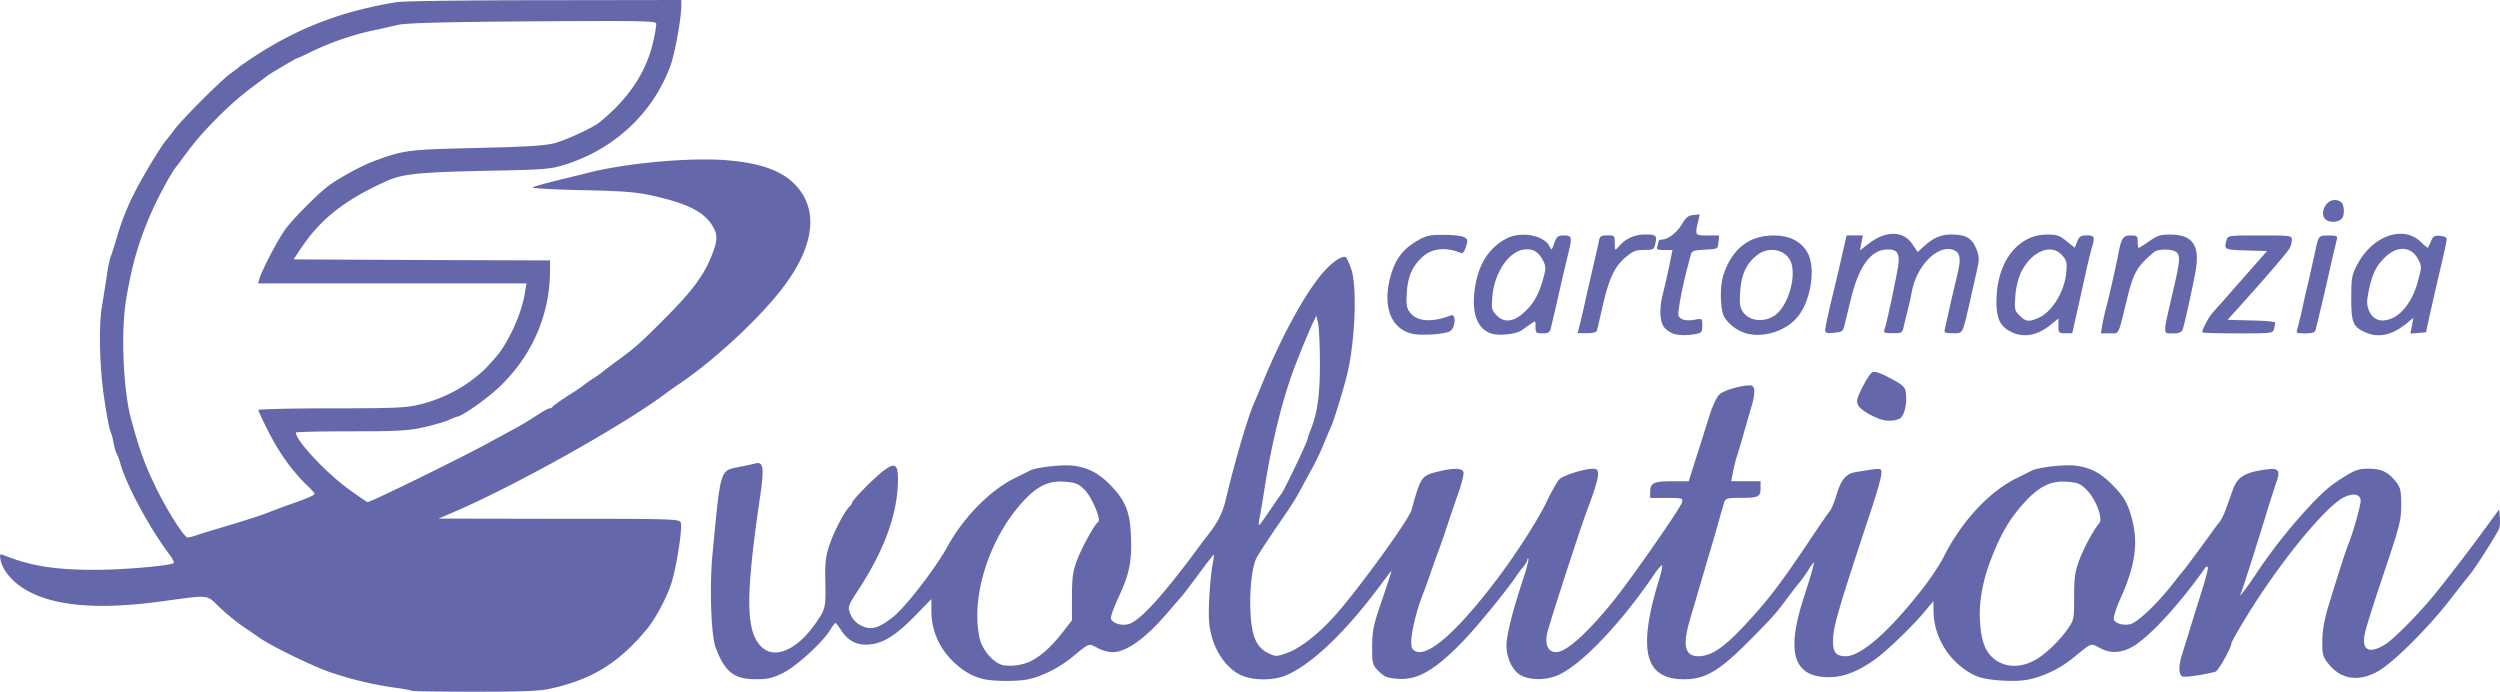 <svg xmlns="http://www.w3.org/2000/svg" viewBox="0 0 2046.6 566.27"><defs><style>.cls-1{fill:#6468ab;}</style></defs><g id="Livello_2" data-name="Livello 2"><g id="Livello_1-2" data-name="Livello 1"><g id="layer101"><path class="cls-1" d="M337.56,565.59c-.34-.34-7.17-1.71-15-2.73a288.52,288.52,0,0,1-53.56-13c-15-5.45-45.88-20.46-56.11-27.46-3.93-2.73-10.75-7.33-15-10.23A184.32,184.32,0,0,1,180,497.36c-11.77-11.09-6.48-10.57-51.17-4.6-52.19,6.82-89,2.9-111.21-12.11-9-6.14-15.52-14.5-17.06-21.84-1-5.11-.68-5.62,2.22-4.43,22,8.87,41.79,12.11,74.88,12.11,22.68,0,60.72-3.24,64.47-5.46.68-.51-.68-3.41-3.07-6.65-16-21-35-56.12-40.25-74A51,51,0,0,0,95.36,371c-.68-.85-1.71-4.77-2.39-8.52a48.77,48.77,0,0,0-2.56-9.39c-.85-1.53-3.07-13.3-5-26.26-3.92-25.42-4.77-60.38-1.87-76.24.85-5.12,2.39-15.35,3.58-22.69,1-7.5,2.56-15.18,3.24-17.05.85-2,3.24-9.39,5.29-16.38,5.29-18.08,10.91-31,21.83-50.31,6.14-10.92,17.23-28.49,18.93-29.85.51-.51,3.24-3.93,6-7.68,6.48-8.87,37.36-39.74,46-46.22,3.76-2.73,7.17-5.29,7.68-5.8s5.46-3.92,11.09-7.68c36.5-24,72.49-37.86,117.68-45.19C329.71.85,384,.17,445.69.17L557.75,0V4.78c0,10.06-5.28,39.23-8.87,48.95-14.32,39.06-46.22,68.73-87.32,81.36-10.92,3.41-17.23,3.92-65.84,4.77-52.71,1.2-66.52,2.56-79.31,8.36-34.63,15.69-54.24,31.21-70.62,55.94l-5.45,8.19,104.89.51,105.07.34v8.19c-.17,36.5-14.67,69.76-41.28,95.17-10.57,10.07-31.21,24.57-35,24.57a39.39,39.39,0,0,0-6.14,2.55c-3.07,1.37-12.28,4.1-20.47,6-13,2.9-20.81,3.41-60,3.41-24.9,0-45.2.52-45.2,1,0,6.65,25.42,33.77,44,46.9,7.67,5.63,14.32,10.07,14.67,10.07,2.72,0,80-37.87,100.8-49.47,6.65-3.58,15.69-8.53,20.12-10.91s12.29-7,17.23-10.41c4.95-3.24,9.89-6,10.92-6a2.55,2.55,0,0,0,2.39-1.36c.34-.68,6-4.61,12.45-8.87,6.65-4.09,12.28-8,12.79-8.53a96.7,96.7,0,0,1,8.53-6,85,85,0,0,0,8.52-6.14c.52-.51,5.46-4.26,11.09-8.36,14.5-10.57,18.25-14,37.53-33.26,23.7-23.7,33.43-36.84,39.91-53.89,4.6-12.11,4.43-16.38-.69-24.22-7.5-10.92-20.46-17.23-48.61-23.54-13.13-2.9-24.05-3.75-57.65-4.44-22.85-.51-40.93-1.53-40.08-2.21.68-.69,9.89-3.24,20.13-5.8,10.4-2.56,21.83-5.29,25.58-6.31,32.75-8.19,84.26-12.63,114.28-10.07,31.55,2.73,49.8,10.92,60.21,26.61,13.64,20.64,7.33,49.29-18.08,81-20.3,25.41-56,58-83.92,76.58-2,1.37-5.46,3.75-7.5,5.29C512.72,346.75,423.35,396.9,371,419.41l-11.94,5.12,98.58.17c91.59,0,98.59.17,99.61,2.9,1.71,4.44-3.75,39.06-8.19,51.51-3.92,11.43-13,28.14-19.27,35.65-22.85,27.63-44.69,41.27-78.29,48.78-9,2.22-22.68,2.73-62.42,2.73C361.09,566.27,337.9,565.93,337.56,565.59ZM162.39,437.66c4.09-1.36,13.13-4.09,20.12-6.14,17.74-5.28,32.58-10.06,36.68-11.77,1.87-.85,9.21-3.58,16.2-6.14,15.86-5.45,22.17-8.18,22.17-9.38,0-.51-3.07-4.09-7-7.67-11.43-11.26-22-25.76-30.7-43-4.61-9-8.36-17.06-8.36-17.91,0-.68,27.12-1.37,60.21-1.37,52.87,0,61.57-.51,72.15-3.24a118.26,118.26,0,0,0,41.61-19.27c9.22-7,11.77-9.38,20.47-19.45,10.24-11.76,21-35.3,23.71-52.19L431,232H211.34l1-3.76c2.22-7.5,16.21-34.11,21.66-41.1,7-9.21,25.76-28,34.63-34.8,8-6.14,28-17.05,37.52-20.46,24.73-9,26.61-9.39,83.58-10.75,43.49-1,56.63-1.88,64.81-4.09,10.07-2.9,30.7-12.46,36-16.72,24.9-20.13,39.57-42.64,44.86-69.25a99.88,99.88,0,0,0,1.88-11.6c0-2.38-10.92-2.55-101-2-72.83.51-103.7,1.36-110.52,2.9-5.12,1.19-14.67,3.41-21.32,4.77A228.28,228.28,0,0,0,256,41.79c-6.65,3.24-12.45,6-13,6-.68,0-21.32,12.11-23.87,14-.86.86-7.51,5.63-14.5,10.92-16.38,12.28-37.87,33.77-50.15,50.15-5.28,7-10.06,13.64-10.91,14.49-3.76,4.95-14,23.71-18.94,35-11.08,24.9-16.54,43.83-21.49,73.51-4.26,26.44-2.21,73.68,4.1,97,7.33,26.61,10.91,36.5,20,55.43,9,18.77,23.54,41.79,26.44,41.79A49.47,49.47,0,0,0,162.39,437.66Z"/><path class="cls-1" d="M806.6,556.21c-10.4-2.05-19.1-7.17-28.14-16.55a56.69,56.69,0,0,1-16-39.74v-9.55l-9.89,10.23c-19.28,20.13-30.19,26.95-43.5,27.12-9,0-15.35-3.75-20.81-12.28-1.87-2.9-3.75-5.29-4.26-5.46-.51,0-2.39,2.39-4.09,5.29-6,10.06-27.46,29.85-38.55,35.48-9,4.43-12.79,5.28-22.69,5.28-17.91,0-25.41-6-32.91-26.26-3.59-9.55-5-49.47-2.56-75.22,6.82-71.81,6-69.08,22-72.32,5.29-1,11.43-2.39,13.47-2.9,6.31-1.7,7,4.1,3.59,27.12-11.94,81.36-11.77,109.33.34,122.29,10.91,11.77,30,3.76,45.88-19.61,7.16-10.4,7.67-12.28,7.16-32.41-.34-15.35.17-20.81,3.07-29.67,3.58-11.09,12.28-27.81,16.55-32.24,1.36-1.2,2.38-2.73,2.38-3.41,0-1.88,15.36-17.57,24-24.73,10.58-8.53,13.48-7.34,13.48,5.45q0,40.42-31,88.53c-10.24,15.69-10.24,15.86-8,22a17.91,17.91,0,0,0,8.7,9.38c8,4.09,14.15,2.56,26.09-6.82,10.24-8,35.14-40.26,44.86-58,13-23.71,34.8-45.89,54.92-55.78,5.12-2.56,10.75-5.29,12.28-6.14,5.46-2.73,26.1-5.12,35.48-4.09,12.28,1.53,21.32,6.31,30.87,16.2C921.39,410,925.15,419.07,925.83,439c.85,20.64-1.37,31.38-10.24,50.14-3.58,7.85-6.48,15.53-6.14,17.06.69,3.75,8.19,6.31,14.16,4.78,9-2.22,27.12-21.84,56.12-60.89,5.11-7,10.06-13.31,10.74-14.33a66.58,66.58,0,0,0,13.13-27.29c6.83-29.17,17.74-66.52,23-78.46.85-1.88,4.43-10.23,7.85-18.76,16.2-38.72,33.94-70.79,48.09-87.5,7.68-9,16.38-15,19.28-13.13.68.51,2.73,4.94,4.43,9.89,5.12,15.52,2.9,63.28-4.43,89.88-3.41,13.14-10.92,36.85-12.28,39.23-.68,1.37-3.24,7.34-5.63,13.31a225.33,225.33,0,0,1-9.72,20.47c-2.9,5.28-6.83,12.45-8.53,15.69-5.63,10.4-7,12.62-21,32.92-7.5,11.08-14.67,22-15.86,24.39-3.75,7-6,25.92-5.12,44.34.85,20.3,5,29.51,14.84,34.11,5.8,2.73,6.48,2.73,14.67-.17,10.74-3.75,24.73-14.49,38.37-29.33,18.77-20.64,61.58-79.31,64-88,7.84-28,7.84-28,23.53-31.73,11.26-2.56,17.74-2.39,18.94.68.51,1.54-1.37,9.39-4.27,17.57s-7.5,21.83-10.23,30.19c-2.9,8.53-5.8,16.89-6.65,18.76-.69,1.88-3.07,8.36-5.12,14.5s-4.44,12.62-5.12,14.5c-8.7,21-13.64,45.37-10.23,49.46,8.53,10.24,33.6-10.4,68.56-56.45,15.87-20.81,34.29-49.64,41.45-64.65,3.92-8.35,8.7-16.54,10.41-18.08,3.75-3.24,20.29-8.35,26.94-8.35,3.76,0,4.44.85,4.44,4.77,0,3.75-3.24,14.33-9,29.34-5.46,14.33-32.07,96.37-32.92,101.65-1.36,9.21,1.37,14.33,7.68,14.33,8.35,0,25.75-15.69,48.09-43.49,14.5-18.25,53.73-74.54,54.76-78.8,1-3.75.68-3.92-12.46-3.92h-13.47v-4.78c0-7.51,2.73-8.87,17.91-8.87h13.64l6.31-20c3.59-11.08,8.36-26.26,10.75-33.94s6-15.35,8.19-17.22c3.41-3.25,17.39-7.34,25.07-7.34,4.26,0,4.43,6.14.85,18.08-1.36,4.61-4.09,14.16-6.14,21.15-1.87,7-4.6,15.86-5.8,19.62s-2.55,9.72-3.24,13.3l-1.19,6.31h24v5.8c0,7-1.71,7.85-17.06,7.85-10.4,0-11.6.34-12.79,3.92-.51,2-2.56,8.7-4.26,14.84s-4.27,15-5.63,19.61c-4.61,15.35-15,51-18.42,62.6-5.8,20.3-3.59,28.65,7.33,28.65,9.89,0,20.13-6.65,35.48-22.85,19.95-21.15,29.5-33.26,53.72-69.25,9-13.65,17.57-25.93,18.77-27.29,1-1.37,3.41-7.16,5.11-12.79,3.76-12.63,7.68-17.23,15.87-18.59,22-3.59,20.8-3.59,20.8,1.36,0,2.56-3.41,14.67-7.5,27.12-27.46,82.89-31.9,97.73-32.07,109-.34,9.89,2.39,13.3,10.41,13.3,12.62,0,36-20.64,63.79-56.45,6.14-8,13.3-18.77,15.86-23.88,14.84-29.68,37.35-54.24,60.38-65.5,5.12-2.56,10.75-5.29,12.28-6.14,5.46-2.73,26.1-5.12,35.48-4.09,12.11,1.36,21.15,6.14,30.7,16,9.55,9.72,12.62,15.18,16,28.48,5.12,19.62,2.22,38.21-9.89,65-3.41,7.67-5.63,15-5.12,16.54,1.37,3.41,7.85,5.12,13.65,3.76,5.63-1.54,20.47-15.35,32.92-30.88,5.11-6.48,10.4-13.13,11.59-14.49,2.73-3.41,19.45-26.1,22.69-30.7,1.36-2.05,3.75-5.12,5.29-7,1.53-1.7,4.09-6.82,5.63-11.26,1.7-4.6,4.09-11.42,5.45-15.18,3.93-11.25,9.9-14.83,28.49-17.22,9-1.2,10.74,1,7.5,10.06-1.36,3.92-5.46,16.55-8.87,27.8-8.35,27.29-17.91,57-19.78,62.26-1.54,4.09-1.54,4.09.85.85,1.54-1.88,3.24-4.09,3.92-5.12.69-.85,3.59-5.11,6.48-9.38a436.89,436.89,0,0,1,41.11-52.7c14-15.35,20-20.47,31.9-27.8,8.69-5.46,11.76-6.48,19.78-6.48,10.58,0,16,2.73,22.69,11.08,3.24,4.27,3.92,7,3.92,17.91,0,14-.51,15.86-17.23,65.67-6,17.91-11.6,35.82-12.45,39.91-3.07,14.16,3.41,17.57,17.06,9,7.67-5.12,29.33-27.12,42-43.15,13.81-17.23,28.65-36.84,39.74-52L2045.91,417l.51,5.8a32.08,32.08,0,0,1-.34,9.38c-.85,3.24-19.61,32.91-24.56,38.71-1.19,1.37-8.35,10.41-16,20.3-18.25,23.54-47.42,52.36-59.36,58.67-16,8.7-30.36,6.14-40.42-7-4.26-5.46-4.78-7.5-4.6-18.25,0-7.84,1.7-17.23,4.43-26.61,8.36-27.29,15.18-48.61,16.72-52,3.07-6.82,10.23-31.89,10.23-35.82,0-5.28-5-6.82-12.62-3.58-15.52,6.48-57.14,58-84.26,103.87-4.95,8.19-8.87,15.36-8.87,15.87,0,3.75-10.57,22.68-13.13,23.53-8.36,2.39-24.56,4.78-26.95,3.93-3.24-1.37-3.41-8.87-.17-18.59,1.19-4.1,4.43-14.16,7-22.69,2.56-8.36,7-22.51,9.72-31.21,2.73-8.87,4.61-16.38,4.1-16.89-.52-.68-1.2-.68-1.54-.34-21.66,31-47.93,59.36-61.57,66.18-9.21,4.6-17.23,4.6-25.59,0-7.33-3.92-6-4.26-21.32,8.19-10.4,8.52-23.88,15.18-36.33,17.74-11.6,2.55-35.13.85-43.49-2.9-20.64-9.56-34.45-30.71-34.62-53l-.18-8.19-6.31,7.68c-9.89,11.94-30.53,31.89-40.08,39.06-14.84,10.74-26.78,15.52-39.06,15.52-28.82,0-35.3-19.62-20.81-64.47,6.31-19.45,9-29.34,8.36-29.34-.34,0-2.22,2.56-4.09,5.63a97.8,97.8,0,0,1-6.82,9.72c-4.1,4.95-4.61,5.63-11.26,14.5-9.21,12.45-11.77,15.18-31.56,35.13-24,24-35.13,30.53-52.53,30.53-32.06,0-38-23.53-20.64-80.67,2.05-6.48,3.24-12.11,2.73-12.45-.51-.51-3.41,2.73-6.48,7.33-27.12,39.91-59,73.51-78.46,82.38-9.21,4.1-22,4.44-30,.52-7-3.25-12.45-14-12.45-24.74,0-8.18,5-28.14,13-52.36,3.25-9.72,5.46-18.08,4.95-18.59s-.85-.17-.85.85c0,.85-1.37,3.24-2.9,5.29a59.59,59.59,0,0,0-5.63,7.33c-8.87,13.14-33.09,42.64-44.86,54.75-22.68,23.2-36.67,31.22-52.7,30-8.53-.68-10.92-1.53-15.52-6.14-5.29-5.45-5.46-6-5.46-20.46.17-12.63,1.19-17.57,6.65-33.61,7.16-20.8,9.72-29,8.87-28-.34.34-5.46,7.17-11.43,15.18-27,35.65-52.7,60.21-73.51,69.76-10.92,4.95-28.14,4.95-38.55,0-10.4-5.11-19.44-17.22-23.19-31-2.56-9-2.9-15.35-2.22-30.53.51-10.58,1.7-23,2.56-27.8,1-4.61,1.53-8.7,1.19-9-.17-.34-5.46,6.48-11.6,14.84-6.31,8.53-13.13,17.57-15.35,20.12-2.39,2.56-8,9.21-12.79,14.67-16.89,19.45-32.24,30.19-43.32,30.19a30.11,30.11,0,0,1-12.28-3.58c-7.34-3.92-6-4.26-21.32,8.19-9.9,8-23.37,14.84-34.46,17.39C834.06,557.91,816,557.91,806.6,556.21Zm39.23-16c8-4.6,15.87-11.94,24.56-23.19l7.17-9.21V488.83c0-15.69.68-20.81,3.92-29.68,3.92-10.57,14.67-30.18,17.57-31.89,2.73-1.71-5.46-20.81-11.26-26.44-5.11-4.94-7.33-5.8-16-6.48-13.3-1-22.69,3.41-34.45,16.38-27.64,30.18-42.65,77.6-35.48,111.37,2.22,10.24,11.94,21.32,19.78,22.52C829.29,545.8,839.18,544.1,845.83,540.17Zm820.41,0c8.19-4.6,19.62-15.52,26.27-25.07,5.28-7.51,5.46-8.19,5.46-26.44,0-15.52.68-20.64,4.09-29.85,3.75-10.23,11.77-24.9,16.54-30.7,3.07-3.75-2.9-19.78-10.4-27.12-5-5.11-7.16-6-16-6.65-13.31-1-23,3.75-35.31,17.4-11.77,13-19.1,25.58-26.78,45.54-7.5,19.27-10.57,37.35-9,54.07,1.2,14.84,4.61,22.85,11.94,28.48C1642,546.65,1654.64,546.82,1666.24,540.17ZM1039.76,417.54c4.61-6.82,8.7-12.79,9.21-13.31,1.71-1.53,20.13-40.08,21.32-44.34a46.09,46.09,0,0,1,2.56-7.68c5.46-13.3,7.68-28.31,7.68-53.73,0-14.49-.68-29.5-1.37-33.25l-1.53-6.83-2.9,6c-2.39,5.12-8.53,19.62-13.82,33.26-10.23,25.93-19.78,64-25.58,101.49-1.88,11.77-3.75,23.36-4.44,26.09-.51,2.56-.51,4.61-.17,4.61C1031.24,429.82,1035.33,424.19,1039.76,417.54Z"/><path class="cls-1" d="M1540.19,343.51c-8.52-2.9-17.56-8.35-19.1-11.94-1.53-3.41-1-5.8,3.75-15,3.07-6.14,6.66-11.42,8-11.93,2.39-1,8.19,1.19,20.13,8,5.45,3.24,7,5.12,7.33,9.72.85,7.85-1,16.38-4.09,19.62C1553.67,344.37,1545.65,345.22,1540.19,343.51Z"/><path class="cls-1" d="M1155.41,273.07c-17.23-4.43-23.88-23-16.89-47.59,4.09-14.32,10.92-22.68,23.88-29.67,5.46-2.9,9.55-3.76,19.78-3.59,7,0,14.5.86,16.38,1.88,3.07,1.71,3.24,2.56,1.53,8-1.36,4.26-2.56,5.63-4.43,4.94-11.94-5.11-23.71-3.75-31.39,3.41-8.35,8-11.76,15.7-12.62,29.17-.68,10.41-.17,12.62,2.9,16.55,5.8,7.16,17.91,8,33.26,2,4.44-1.7,3.75,10.58-.85,13C1182.52,273.75,1162.23,275,1155.41,273.07Z"/><path class="cls-1" d="M1220.9,273.07c-11.94-3.92-16.71-17.4-13.3-38.38,2.9-18.76,11.6-32.06,25.58-39.4,11.94-6.31,31.21-2.72,35.48,6.66,1.36,3.24,1.7,3.07,3.75-2.9,2-5.63,3.07-6.31,8-6.31,6.31,0,6.65,1.36,3.92,12.79-1,3.75-3.24,13.81-5.29,22.17-3.75,16.72-7.5,33.09-9.38,40.6-.85,3.92-2,4.6-6.82,4.6-5.29,0-5.8-.34-5.8-5.29,0-5.28,0-5.28-3.75-2.56-2.22,1.54-5.63,3.93-7.51,5.29C1241.37,273.58,1227.21,275.12,1220.9,273.07Zm28-18.42c7.17-6.82,11.43-15,14.84-28,1.88-6.65,1.71-8.7-.34-13-3.75-7.17-7.5-9.73-14.16-9.56-13.3.34-25.92,18.42-27.63,39.06-.68,9.9-.51,10.92,3.76,15.18C1231.65,264.71,1239.83,263.52,1248.87,254.65Z"/><path class="cls-1" d="M1370.48,273.41a19.67,19.67,0,0,1-7.16-4.43c-4.43-3.93-5.29-15.18-2.22-27.63,1-3.76,3.24-13.48,5-21.67l3.07-15h-6.65c-5.63,0-6.65-.52-5.8-2.73a18.73,18.73,0,0,0,1-4.27c0-.85,1-1.53,2.39-1.53,5.12,0,12.28-5.29,16.54-12.28,3.42-5.8,5.46-7.51,9.56-7.85l5.28-.51-1.53,6.48c-2.39,10.75-2.39,10.75,8,10.75h9.38l-.52,5.62c-.51,5.46-.51,5.46-11.08,6-9.21.52-10.75,1-11.6,4.27-.51,2.05-1.71,6.48-2.56,9.72-4.43,16.54-8.36,37.69-7.5,39.91,1.36,3.58,6.31,4.78,13.47,3.41,6-1,6-1,6,4.95,0,5.46-.51,6-6.31,7C1380,274.61,1375.6,274.61,1370.48,273.41Z"/><path class="cls-1" d="M1430,273.07c-7.5-1.88-15.52-8-18.76-14.16-3.07-6.14-3.41-24.39-.51-33.43,7-21.66,21-32.74,41.27-32.74,12.8,0,22.35,4.77,27.46,13.64,7.68,13,2.73,42.13-9.38,54.75C1460.2,271.54,1443.31,276.48,1430,273.07Zm22.69-14.67c10.23-6.82,17.56-29.16,14-42.3-3.07-11.08-17.22-15.18-27.46-7.84-9.21,6.65-13.81,16.2-14.67,30.53-.68,11.08-.17,13.3,2.9,17.4C1432.91,263,1444,264,1452.7,258.4Z"/><path class="cls-1" d="M1646.11,271.54c-9.55-4.78-12.45-12.28-11.59-29.34,1.53-29.34,18.08-49.81,40.59-50.15,8.53-.17,10.57.52,16.54,5.29l6.83,5.46,2-5c1.71-4.26,3.07-5.11,7.85-5.11,6.31,0,6.82,1.36,4.26,9.55-.85,2.73-3.07,11.94-4.94,20.29-1.88,8.53-5.12,23.2-7.34,32.92l-3.92,17.4h-5.63c-5.29,0-5.63-.34-5.63-6v-6.14l-6.48,5.29C1667.78,274.78,1656.18,276.82,1646.11,271.54Zm22.52-11.26c11.08-4.61,21.49-21.49,22.85-37,.86-8.19.34-10.07-3.24-14.16-8.7-10.06-24.39-3.92-33.26,12.79a57.77,57.77,0,0,0-5.11,20c-.86,11.26-.69,12.28,3.41,16.37C1658.39,263.35,1660.78,263.69,1668.63,260.28Z"/><path class="cls-1" d="M1936.75,272.22c-10.57-4.61-11.94-8-11.94-28.14,0-16.55.52-18.94,4.78-27.29,12.62-24,38-32.92,52.53-18.43,2.73,2.73,5.29,4.78,5.46,4.44.34-.34,1.37-2.9,2.56-5.46,1.7-4.09,2.9-4.77,7.67-4.26,3.59.34,5.29,1.36,5.12,3.07-.17,2.56-3.92,19.27-8.53,38.37-1.36,5.63-3.75,16.38-5.45,23.88l-2.9,13.65-6.32.51-6.48.51,1.2-6.31,1.19-6.48-7,5.63C1957.73,274.44,1946.82,276.65,1936.75,272.22ZM1957.22,261c9.72-3.75,18.25-15.52,22.34-31.38,3.07-11.26,3.07-11.6-.17-17.74-5.62-10.41-17.05-10.92-27-1.19-7.16,6.82-10.57,14-13.3,27.46-1.7,8.52-1.7,11.42.17,16C1942.38,261.64,1948.86,264.2,1957.22,261Z"/><path class="cls-1" d="M1293.73,264c1.2-4.95,3.41-14.33,4.78-21,1.53-6.48,4.26-18.76,6.31-27.29,1.87-8.36,3.92-17,4.26-19.1.68-3.24,2.05-3.92,6.82-3.92,5.8,0,6,.17,6,6.48.17,6.14.17,6.14,3.07,2.9a27.37,27.37,0,0,1,21.15-10.07c9.56-.17,10.58.69,9,7.34-1,4.94-1.53,5.29-9.21,5.29-6.82,0-9.21,1-15.52,6.31-8.87,7.67-13.47,17.73-18.59,40.59-2.22,9.38-4.09,18.08-4.6,19.27-.35,1.2-3.59,2-8.19,2h-7.51Z"/><path class="cls-1" d="M1494.14,270.17c0-1.7,2.56-13.81,5.8-27,3.24-13.3,7.17-30,8.7-37.18l3.07-13.3H1525l-1.19,6.14-1.19,6.14,7.84-6c13.65-10.41,28-10.07,35.14,1l4.26,6.31,4.27-3.92c8.7-7.85,14.49-10.41,23.53-10.41,11.6,0,16.89,3.07,20.3,11.94,2.39,6.14,2.39,8.7.68,16.38-1,4.94-3.58,15.52-5.28,23.53-7,30.71-6.14,29-14.5,29-7,0-7.51-.34-6.65-3.75,2.38-10.92,8-35.82,10.4-45.37,2.9-12.11,2.05-16.89-3.41-19.1-13-4.78-30.7,13.3-34.28,35.13-.69,3.75-2.22,10.58-3.42,15.18-1.19,4.78-2.72,10.58-3.24,13.31-1,4.26-1.7,4.6-8.86,4.6-6.32,0-7.68-.51-6.83-2.56,2.22-5.8,11.43-50,11.77-55.77.34-8-2-10.58-9.89-10.24-13,.52-22.69,13.82-29,39.57-2.38,9.9-4.94,20.3-5.63,23-1.19,4.61-2,5.12-8.52,5.63C1495.51,273.07,1494.14,272.56,1494.14,270.17Z"/><path class="cls-1" d="M1721.16,265.05c.85-4.26,2.22-10.57,3.24-14,2-7.34,7.68-32.58,9.38-41.28,2.73-14.84,4.1-17,10.41-17,5.29,0,5.8.51,5.8,5.11,0,2.9.34,5.12.85,5.12a91.92,91.92,0,0,0,8.53-5.46c6.82-4.77,9.21-5.63,17.74-5.46,18.42.17,24.22,9.21,20,31.56-3.41,17.57-9,42.64-10.4,46.39-.85,2.05-3.07,2.9-7.85,2.9-8.53,0-8.53,2.56.17-35,5.63-24.05,6-28.83,2.56-31.56-3.24-2.73-15-2.73-18.25,0-13.47,11.26-16.71,16.72-21.66,36.67-8,32.92-6.48,29.85-14.67,29.85h-7.16Z"/><path class="cls-1" d="M1802.86,272.05c0-2.73,5.29-12.45,8.7-16.38,2.22-2.38,8.36-9.21,13.65-15.35,5.28-6,14.32-16.2,20.12-22.85l10.58-11.94-17.23-.51c-17.74-.52-18.08-.69-16-8.36,1-3.92,1.53-3.92,27.29-3.92,25.41,0,26.26.17,26.26,3.58a17,17,0,0,1-2,7.16c-1.71,3.24-24.91,30-44.35,51.34l-6.31,7,19.44.52c10.75.17,19.62,1,19.62,1.7a41.8,41.8,0,0,1-1,5.12c-1,3.75-1.53,3.75-29.84,3.75C1815.82,272.9,1802.86,272.56,1802.86,272.05Z"/><path class="cls-1" d="M1880.47,270c.51-1.7,2.21-8,3.58-14.16,1.19-6.14,3.92-17.9,6-26.43,1.88-8.36,4.26-18.76,5.12-23,2.9-13.64,2.72-13.64,11.08-13.64,6.48,0,7.68.51,6.82,3.07-.34,1.53-2,8.69-3.75,15.69-4.09,18.76-12.62,54.92-13.64,58.5-.68,2.22-2.73,2.9-8.7,2.9C1880.3,272.9,1879.44,272.56,1880.47,270Z"/><path class="cls-1" d="M1905.71,180.8c-7.85-3.07-3.07-17.06,5.63-17.06a8.57,8.57,0,0,1,5.46,2c2.21,2.21,2.73,9.72.68,12.62C1915.6,181.31,1910,182.5,1905.71,180.8Z"/></g></g></g></svg>